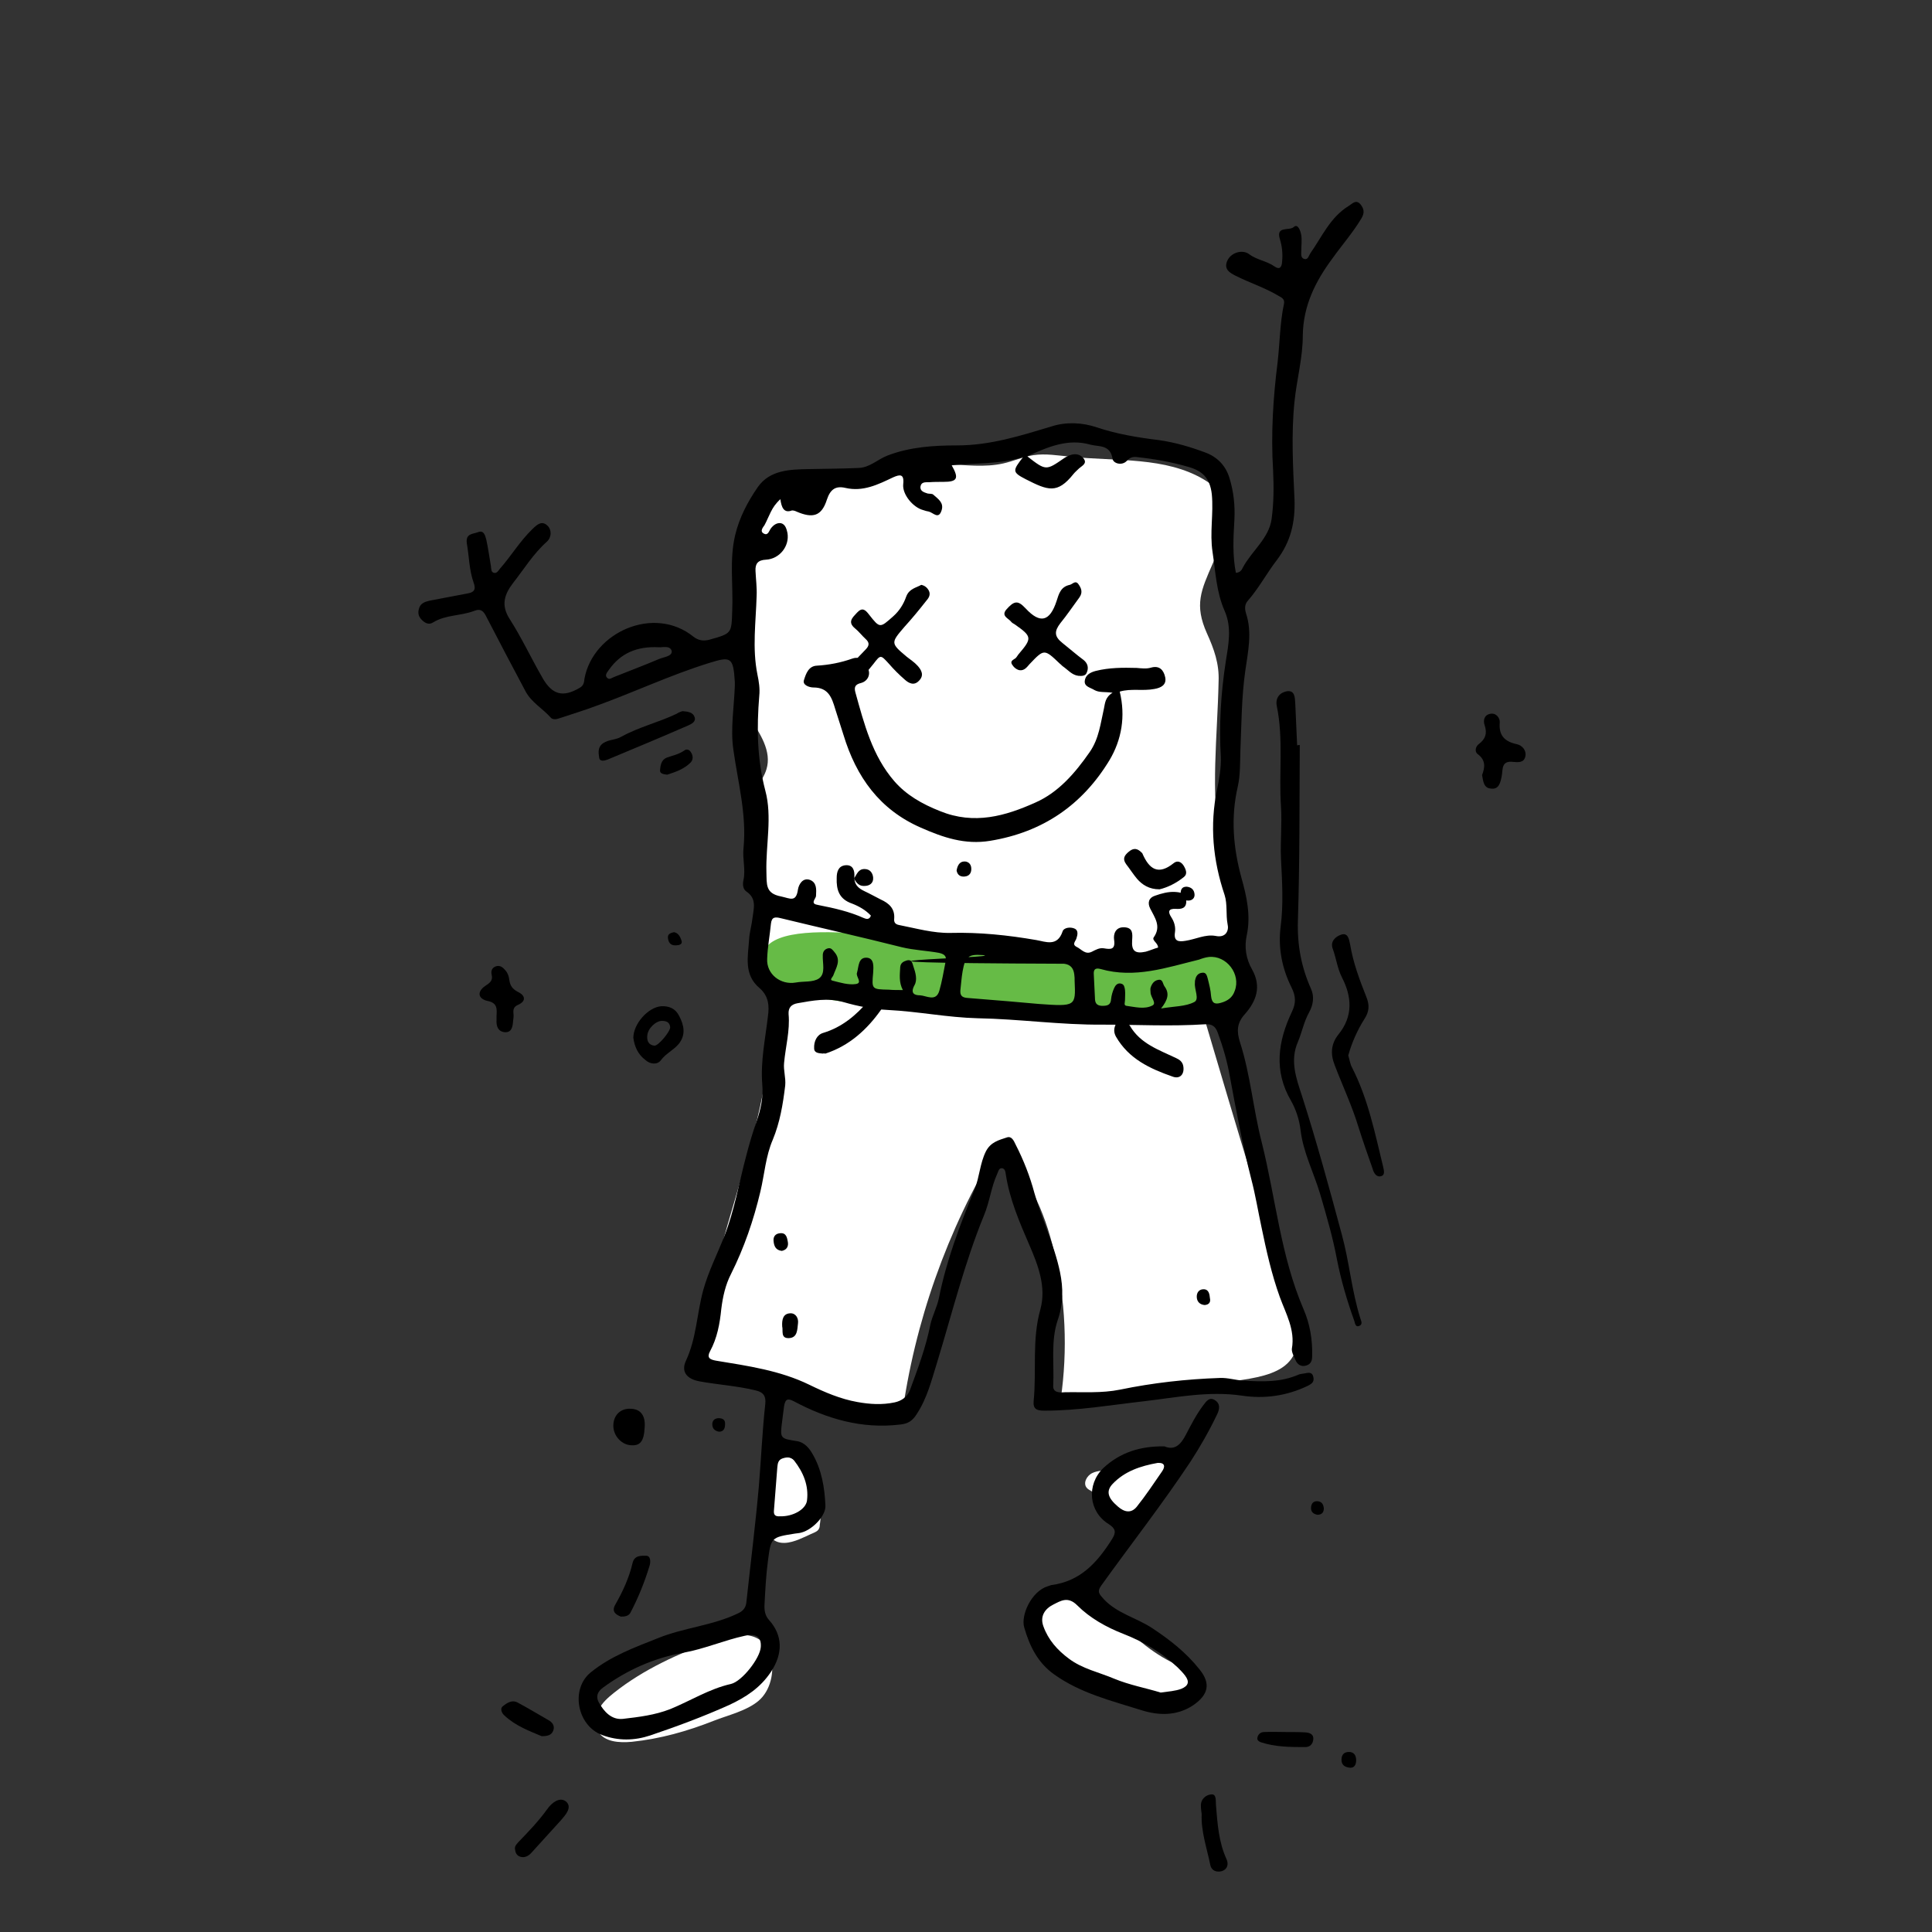 <?xml version="1.0" encoding="UTF-8"?> <!-- Generator: Adobe Illustrator 22.1.0, SVG Export Plug-In . SVG Version: 6.00 Build 0) --> <svg xmlns="http://www.w3.org/2000/svg" xmlns:xlink="http://www.w3.org/1999/xlink" id="Layer_1" x="0px" y="0px" viewBox="0 0 514 514" style="enable-background:new 0 0 514 514;" xml:space="preserve"><rect x="0" y="0" width="514" height="514" fill="#333333" stroke="none"/> <style type="text/css"> .st0{fill:#FFFFFF;} .st1{fill:#66BB46;} </style> <g> <path class="st0" d="M320.5,271.2c-38.4-4.7-77-7.6-115.7-8.7c3.3,34.2-17,66.6-18.5,101c17.5,5.8,35.4,10.3,53.6,13.6 c3.4-25.3,12.1-49.9,25.4-71.8c8.2,6.7,12.6,17.1,15.1,27.5c3.1,12.9,3.7,26.3,1.8,39.5c0,0.2,36.3-3.3,39.7-3.9 c11.1-2,24.3-1.4,23.3-14.2c-1-13-8.3-28-12-40.5C328.9,299.6,324.7,285.4,320.5,271.2z"></path> <g> <path class="st0" d="M324.6,225.1c1.2,6.4,3.3,12.8,2.9,19.3c-0.2,4.6-1.6,9.6,0.8,13.6c0.5,0.8,1.2,1.6,1.2,2.5 c0.1,0.9-0.4,1.7-0.9,2.3c-4.6,6.4-13.6,7.1-21.5,7.2c-8.6,0.1-17.2,0.3-25.8,0.4c-2,0-4,0.1-5.9-0.3c-2.5-0.5-4.9-1.6-7.3-2.5 c-14.1-5.3-29.8-3.6-44.8-2.2c-5.2,0.5-10.7,0.8-15.2-1.8c-3.1-1.8-5.4-5-6.1-8.5c-0.8-4,0.3-8,1-12c1-6.4,0.9-12.9-0.4-19.3 c-1-4.7-2.7-9.8-0.9-14.3c0.6-1.7,1.7-3.1,2.2-4.8c1.5-4.8-1.7-9.6-4.5-13.8c-1.2-1.8-2.4-3.7-2.5-5.8c-0.1-1.9,0.6-3.8,1.1-5.6 c2.5-8.5,1.2-17.6,1.7-26.4s3.5-18.6,11.4-22.7c2.4-1.2,5.1-1.8,7.7-2.4c10.9-2.4,21.9-4.9,33.1-4.5c5,0.2,10.1,0.9,15-0.2 c2.7-0.6,5.3-1.8,8-2.2c3.3-0.5,6.6,0.1,9.9,0.4c12.1,1.3,25.3-0.1,35.7,6.2c1.2,0.7,2.4,1.6,3.2,2.8c0.8,1.2,1.1,2.7,1.3,4.1 c0.6,5.1-0.2,10.4-2.3,15.2c-3.2,7.3-5,11.1-1.6,18.7c1.9,4.2,3.3,8.1,3.1,12.8C323.9,196,322,210.3,324.6,225.1z"></path> <path class="st1" d="M276.3,268.5c16.9,1.3,34,2.5,50.8,0.6c3.2-3.8,6.4-9.5,3.3-13.4c-2.3-2.8-6.6-2.7-10.2-2.1 c-12.1,1.9-24.9,5.4-36.3,0.9c-2.5-1-4.8-2.3-7.3-3.2c-7.7-2.8-16.1-1.2-24.3-0.7c-7.6,0.5-54.8-9.6-48.9,7 C208.1,270.9,264.1,267.5,276.3,268.5z"></path> <path class="st0" d="M278.3,179.8c0.1,0.5-0.1,1.1-0.5,1.5c-0.3,0.3-0.8,0.4-1.2,0.5s-0.9,0.2-1.3,0.4c-0.1,0-0.3,0.1-0.4,0 c-0.1,0-0.2-0.1-0.3-0.2c-0.3-0.3-0.6-0.6-0.7-1c-0.1-0.2-0.1-0.3-0.2-0.5c-0.2-0.6-0.4-1.3-0.2-1.9c0.1-0.4,0.3-0.8,0.5-1.2 c1.4-0.3,3.1,0.3,3.9,1.5c0.1,0.1,0.2,0.3,0.2,0.5s0,0.3,0,0.5c0,0.4,0.1,0.7,0.3,1"></path> <path class="st0" d="M301.2,402.3c-1.9,0.8-4.2,0.9-6-0.3c-2-1.3-2.8-3.9-4.7-5.2c-0.5-0.3-1.1-0.6-1.4-1c-1-1.2,0-3.2,1.5-3.9 c1.4-0.7,3.1-0.6,4.7-0.9c1.4-0.3,2.7-0.9,3.8-1.8c0.6-0.5,1.1-1,1.7-1.3c3.5-1.8,10.1-0.3,9.3,4.4 C309.5,395.7,304.3,401,301.2,402.3z"></path> <path class="st0" d="M204,401.6c-0.4,3-0.5,6.6,2,8.2c2.2,1.4,5.2,0.4,7.6-0.7c1-0.4,1.9-0.9,2.9-1.3c0.4-0.2,0.9-0.4,1.2-0.8 c0.3-0.4,0.4-0.8,0.4-1.3c0.8-4.8-0.4-9.9-3.2-13.8c-2-2.8-5.1-5.2-8.6-4.8c-3.8,4.1-4.7,10.6-2.2,15.6"></path> <path class="st0" d="M168.1,463.4c-3.3,0.3-7.3,0.1-9-2.8c-1-1.7-0.7-4,0.2-5.8c0.9-1.8,2.5-3.2,4-4.4c7.9-6.3,17.3-10.5,26.8-14 c5.6-2.1,13.1-2.9,15,4.4c1,4-0.1,9-3.3,11.7c-3.2,2.7-8.1,3.8-11.9,5.3C182.8,460.6,175.7,462.6,168.1,463.4z"></path> <path class="st0" d="M315.8,444c0.5,0.2,1.1,0.4,1.5,0.8c1.2,1.1,0.8,3.2-0.4,4.2c-1.2,1.1-2.9,1.3-4.5,1.6c-3.5,0.5-7.1,1-10.4,0 c-3.8-1.1-7-4-10.9-4.9c-1.3-0.3-2.7-0.3-3.9-0.9c-1.4-0.6-2.4-1.7-3.4-2.8c-2.5-2.7-4.9-5.5-7.4-8.2c-0.6-0.7-1.3-1.5-1.2-2.4 c0-0.6,0.4-1.2,0.8-1.7c3.3-4.2,9.6-5.8,14.5-3.7c2.7,1.2,4.9,3.3,7,5.3C303,436.7,308.2,441.2,315.8,444z"></path> <path d="M309.8,384.8c2.8,1.2,4.4-0.6,5.7-3.1c1.4-2.7,2.8-5.4,4.6-7.8c0.9-1.2,1.7-2.3,3.1-1.4c1.5,0.9,1.3,2.4,0.6,3.8 c-2.1,4.4-4.5,8.6-7.1,12.6c-7.5,11.3-15.8,21.9-23.7,32.9c-1.3,1.8-0.4,2.4,0.7,3.7c3.6,3.8,8.7,4.9,12.9,7.7 c4.7,3.1,9,6.5,12.5,10.9c3.1,3.8,2.4,6.8-1.7,9.6c-4.4,2.9-9.2,2.7-13.7,1.3c-7.9-2.5-16.2-4.5-23.2-9.5c-4.4-3.1-6.6-7.6-8-12.5 c-1-3.2,1.9-9.7,6.3-11c0.3-0.1,0.6-0.2,0.9-0.3c7.8-1,12.3-6.1,16.2-12.3c1.1-1.8,0.9-2.7-0.9-3.9c-5.4-3.3-6-10.5-1.5-14.9 C298,386.4,303.4,384.7,309.8,384.8z M308.8,450.3c2.1-0.3,3.9-0.4,5.5-1c1.9-0.8,2.2-1.9,1-3.5c-0.6-0.8-1.3-1.5-2-2.2 c-4.2-3.9-9-6.8-14.4-8.9c-4.6-1.8-8.9-4.2-12.3-7.6c-2.5-2.5-4.4-1.2-6.4-0.2c-2.2,1.1-3.6,3.1-2.6,5.8c1.3,3.6,3.7,6.3,6.8,8.6 c3.6,2.7,8,3.6,12,5.3C300.5,448.3,304.9,449.1,308.8,450.3z M308,389.2c-4.5,0.8-8.8,2.2-12,5.6c-1.8,1.9-1.3,3.7,1.4,6 c1.7,1.5,3.5,1.9,5,0.1c2.4-3,4.6-6.3,6.8-9.5C310,390.2,310,389.1,308,389.2z"></path> <path d="M345.8,198.2c-0.1,15.6,0,31.1-0.5,46.7c-0.2,6.5,0.9,12.4,3.5,18.2c0.9,2,0.6,4.2-0.5,6.2c-1.4,2.5-1.9,5.3-3,7.9 c-2.2,5-0.4,9.8,1.1,14.4c3.9,12.2,7.3,24.6,10.6,36.9c2,7.3,2.6,14.9,4.9,22.2c0.2,0.7,0.8,1.7-0.4,2.1c-0.9,0.3-1-0.8-1.2-1.4 c-1.9-5.3-3.5-10.7-4.6-16.3c-1.1-5.9-2.8-11.7-4.5-17.5c-1.7-5.7-4.5-11-5.2-17c-0.3-2.6-1.2-5.4-2.5-7.7 c-4.7-8-3.5-15.9,0.2-23.7c1.1-2.3,1.1-4.1-0.1-6.5c-2.5-5-3.6-10.5-2.9-16.1c0.8-6.1,0.4-12.1,0.1-18.2c-0.2-4.6,0.3-9.3,0-13.9 c-0.6-8.9,0.7-17.8-1.1-26.6c-0.5-2.3,0.9-3.7,2.7-4c2.1-0.3,2.1,1.7,2.2,3.2c0.2,3.7,0.3,7.5,0.5,11.2 C345.5,198.2,345.6,198.2,345.8,198.2z"></path> <path d="M358.7,280.8c0.4,1.3,0.5,2.3,1,3.2c4.3,8.4,6.1,17.5,8.3,26.5c0.2,0.9,0.5,2.1-0.5,2.4c-1.3,0.4-2-0.8-2.3-1.9 c-1.3-3.7-2.6-7.4-3.8-11.2c-1.7-5.6-4.2-10.9-6.3-16.4c-1.2-3-1-5.7,1-8.2c3.9-4.8,3.6-10,0.9-15.2c-1.2-2.4-1.5-5-2.4-7.5 c-0.8-2,0.7-3.3,2.1-3.8c1.9-0.7,2.2,1.1,2.5,2.6c0.8,4.8,2.5,9.4,4.3,13.9c0.9,2.2,0.8,3.9-0.5,5.9 C361.1,274.1,359.6,277.5,358.7,280.8z"></path> <path d="M168.5,276.1c0-3.7,3.9-8.1,7.4-8.4c2.1-0.1,3.8,0.6,4.8,2.6c1.3,2.5,1.8,5-0.1,7.4c-1.4,1.7-3.5,2.6-4.8,4.4 c-0.9,1.2-2.8,1.1-4.1-0.1C169.7,280.5,168.8,278.4,168.5,276.1z M176.1,271.6c-1.6,0-3.8,2-3.9,4c-0.1,1.3,0.3,2.4,1.9,2.6 c1,0.1,4.2-3.7,4.2-4.9C178.2,272.2,177.6,271.6,176.1,271.6z"></path> <path d="M181.6,189.2c1.4,0.1,2.8,0.3,3.2,1.6c0.4,1.2-0.8,1.8-1.7,2.2c-7.1,3.1-14.3,6.1-21.5,9.1c-0.8,0.3-2.1,0.6-2.2-0.6 c-0.2-1.3-0.4-2.8,1.1-3.8s3.3-0.8,4.8-1.7c4.7-2.6,9.9-3.8,14.7-6.1C180.6,189.5,181.2,189.3,181.6,189.2z"></path> <path d="M298.7,272.1c0.7,0.1,1.5,0.1,1.9,0.8c2.8,4.8,7.7,6.4,12.3,8.6c0.9,0.4,1.7,1,1.9,2.1c0.4,2.2-0.9,3.6-2.9,2.8 c-6-2.1-11.6-4.7-15-10.6c-0.6-1.1-0.6-2.1-0.1-3.2C297.2,271.9,298,272,298.7,272.1z"></path> <path d="M132.1,270.3c0.1-1.8,0.3-3.5-2.4-4c-2.6-0.6-2.8-2.5-0.6-4c1.2-0.8,2.1-1.4,1.7-3c-0.2-0.9,0-1.8,1.1-2.2 c1.2-0.4,1.9,0.3,2.6,1.1c0.6,0.7,0.9,1.6,1,2.5c0.2,1.5,0.8,2.4,2.3,3.2c2.1,1,2.1,2.5,0.1,3.4c-1.2,0.5-1.4,1.2-1.3,2.3 c0.1,0.7,0,1.4-0.1,2.1c-0.1,1.5-0.4,3.1-2.3,2.9c-1.7-0.2-2.2-1.6-2.1-3.2C132.1,270.9,132.1,270.6,132.1,270.3z"></path> <path d="M218.9,280.3c-1-0.1-2.3-0.1-2.3-1.4c-0.1-1.8,0.7-3.6,2.4-4.1c5-1.5,8.8-4.7,12.1-8.6c0.8-0.9,1.5-1.4,2.6-0.6 c1,0.7,1.6,1.8,0.8,2.9c-3.8,5.4-8.5,9.7-14.9,11.8C219.4,280.3,219.2,280.2,218.9,280.3z"></path> <path d="M319.7,482.6c-0.1-0.7-0.2-1.4-0.2-2.1c-0.1-1.9,1.4-3,2.7-3.1c1.5-0.2,1.2,1.7,1.3,2.8c0.4,4.9,0.7,9.8,2.8,14.4 c0.6,1.3,0.3,2.7-1.2,3.2c-1.4,0.4-2.8-0.1-3.1-1.6C321.1,491.7,319.5,487.3,319.7,482.6z"></path> <path d="M137,491.9c-0.1-0.8,0.5-1.3,0.9-1.8c2.7-2.8,5.4-5.6,7.7-8.8c1.1-1.6,3.3-3.4,5-2c1.7,1.5-0.1,3.5-1.3,4.9 c-2.6,2.9-5.3,5.8-7.9,8.7c-0.8,0.9-1.8,1.4-2.9,1.1C137.4,493.7,137.1,492.8,137,491.9z"></path> <path d="M165.2,430.1c-1.3-0.5-2.6-1.3-1.5-3.2c2-3.5,3.7-7.2,4.6-11.1c0.5-2.1,2.4-1.9,3.6-1.9c1.3,0,1.2,1.8,0.9,2.7 c-1.3,4.3-3,8.5-5.1,12.5C167.2,429.9,166.4,430.1,165.2,430.1z"></path> <path d="M144.1,461.9c-3.3-1.4-6.9-2.7-9.9-5.5c-0.7-0.6-1.2-1.8-0.5-2.4c1.1-0.9,2.5-1.9,4.1-1c2.8,1.5,5.6,3.2,8.4,4.8 c0.9,0.6,1.4,1.5,1,2.6C146.7,461.7,145.6,461.9,144.1,461.9z"></path> <path d="M171.5,379.9c-0.2,3.6-1.2,4.8-3.7,4.6c-2.7-0.2-4.9-2.9-4.6-5.7c0.2-2.5,2.1-4.2,4.7-4 C170.5,374.9,171.8,376.7,171.5,379.9z"></path> <path d="M394.3,206.2c0.8-2.1,1-4-1.2-5.6c-0.8-0.6-0.6-2,0.4-2.7c1.7-1.3,2.2-2.8,1.5-4.9c-0.5-1.4-0.1-2.8,1.5-3.1 c1.6-0.3,2.6,1.2,2.5,2.3c-0.3,3.5,1.3,5.1,4.6,5.8c1.3,0.3,2.6,1.6,2.2,3.3c-0.4,1.7-2,1.5-3.2,1.4c-3.3-0.4-2.7,2-3.1,3.9 c-0.3,1.5-0.7,3.5-2.8,3.2C394.7,209.7,394.6,207.8,394.3,206.2z"></path> <path d="M342.3,460.8c1.7,0,3.4,0,5.1,0.1c1.1,0.1,2.1,0.5,2,1.8s-0.9,2.1-2.1,2.1c-4,0-8,0-11.9-1.3c-0.5-0.2-0.9-0.5-0.9-1 c0.1-1.1,0.9-1.7,1.8-1.7C338.3,460.7,340.3,460.8,342.3,460.8C342.3,460.7,342.3,460.7,342.3,460.8z"></path> <path d="M177.5,206.1c-1-0.1-2-0.3-1.9-1.2c0.1-1.2,0.3-2.7,1.7-3.3c1.6-0.6,3.3-0.9,4.7-1.9c0.6-0.5,1.4-0.3,1.8,0.4 c0.6,0.9,0.7,2-0.1,2.8C182,204.6,179.7,205.4,177.5,206.1z"></path> <path d="M359.3,470.3c-1.6-0.1-2.4-0.8-2.4-2.1s0.6-2.1,2-2.1c1.3,0,1.9,0.9,1.9,2.2C360.8,469.5,360.3,470.3,359.3,470.3z"></path> <path d="M191.3,380.9c-1.1-0.2-1.8-0.8-1.8-2c0-1,0.7-1.6,1.7-1.6s1.8,0.4,1.7,1.6C192.9,379.9,192.6,380.9,191.3,380.9z"></path> <path d="M350.5,403c-1.1-0.2-1.8-0.8-1.7-2c0.1-1.1,0.7-1.7,1.8-1.6c1.1,0.1,1.5,0.9,1.6,1.9C352.2,402.3,351.7,403,350.5,403z"></path> <path d="M179.3,248c1.2,0.2,1.7,1.3,2,2.2c0.4,1.1-0.7,1.3-1.5,1.3c-1.4,0.1-2-0.8-2.1-2C177.6,248.5,178.4,248.2,179.3,248z"></path> <path d="M296,184.3c-2.2-0.3-3.5,0-4.8-0.7c-1.1-0.7-2.8-0.9-2.6-2.5c0.2-1.5,1.4-2.2,2.9-2.6c3.6-0.9,7.2-0.9,10.9-0.8 c1.3,0.1,2.6,0.3,3.9-0.1c2.2-0.6,3.3,0.7,3.7,2.6c0.4,2-1.1,2.8-2.9,3.1c-3.1,0.6-6.2-0.2-9.2,0.7c1.6,6.6,0.5,12.8-2.7,18.2 c-7.2,11.9-17.7,19.2-31.8,21.5c-6.7,1.1-12.5-0.9-18.4-3.5c-11-4.8-17.2-13.5-20.6-24.7c-0.7-2.3-1.5-4.6-2.2-6.9 c-0.9-3-1.8-5.7-5.8-5.7c-1,0-3-0.6-2.5-2c0.5-1.6,1.2-3.7,3.4-3.8c3.3-0.2,6.4-0.8,9.5-1.9c2.4-0.8,3.4,1.1,4.1,2.6 c0.8,1.6,0,3.4-1.8,3.9c-1.7,0.4-1.9,1.2-1.5,2.6c2.3,8.3,4.5,16.8,10.3,23.5c3.2,3.7,7.4,6.1,12.2,8c9.1,3.7,17.4,1.3,25.4-2.3 c6.1-2.7,10.5-7.8,14.4-13.4c2.5-3.6,2.9-7.7,3.8-11.6C294,187.1,294,185.5,296,184.3z"></path> <path d="M245.1,155.6c1,0.2,1.6,0.8,2,1.5c0.6,1.2-0.1,2.1-0.8,2.9c-1.8,2.3-3.7,4.6-5.7,6.8c-3.6,4.2-3.7,4.3,0.6,7.9 c1,0.8,2.1,1.5,2.9,2.4c1.1,1.2,1.8,2.6,0.4,4c-1.3,1.4-2.7,0.7-3.8-0.3c-1.5-1.3-2.9-2.7-4.2-4.2c-2.2-2.4-2.2-2.5-4.1,0 c-1.5,1.9-3.1,3.7-4.9,5.4c-0.6,0.5-1.2,1.1-2.1,1.2c-1.1,0.2-2-0.4-2.5-1.2c-0.6-0.9,0.1-1.4,0.7-2c2.2-2.3,4.3-4.8,6.6-7.1 c1.1-1.1,1.2-1.9,0.1-2.9c-1-0.9-1.8-2-2.8-2.8c-2.1-1.7-0.7-2.9,0.5-4.2c1.4-1.5,2.2-0.8,3.2,0.5c2.9,3.7,2.9,3.6,6.4,0.5 c1.7-1.5,2.8-3.3,3.5-5.3C241.9,156.6,243.7,156.4,245.1,155.6z"></path> <path d="M286.9,179.8c-1.7-0.2-2.8-1.6-4.1-2.5c-0.3-0.2-0.5-0.5-0.8-0.7c-4.2-4-4.2-4-8.1,0.1c-0.7,0.8-1.4,1.8-2.7,1.6 c-0.9-0.2-1.6-0.9-2-1.6c-0.5-0.9,0.5-1.2,1-1.6c0.4-0.4,0.6-0.9,1-1.3c3.4-4,3.3-4.5-1.1-7.6c-0.4-0.3-0.8-0.4-1.1-0.8 c-0.7-0.9-2.7-1.5-1.3-3.2c2.1-2.4,3.1-2.5,5-0.5c0.1,0.1,0.1,0.1,0.2,0.2c3.8,4.1,6.4,3.5,8.2-2c0.6-1.9,1.1-3.8,3.5-4.3 c0.8-0.2,1.5-1.3,2.3-0.2c0.8,1.1,1.2,2.2,0.3,3.5c-1.7,2.3-3.3,4.7-5.1,6.9c-1.6,2.1-1.7,3.5,0.6,5.3c1.9,1.5,3.7,3.1,5.6,4.5 c1.1,0.9,1.4,2.1,0.8,3.4C288.8,179.8,287.9,179.9,286.9,179.8z"></path> <path d="M308.5,236.6c-2.8,0-4.6-1.2-6-2.8c-1-1.2-1.9-2.6-2.9-3.9c-1-1.4-0.5-2.3,0.7-3.3c1.3-1.1,2.3-0.9,3.4,0.2 c0.1,0.1,0.1,0.1,0.2,0.2c1.8,4.2,4.2,6,8.4,2.6c0.9-0.7,1.9-0.4,2.6,0.7c0.6,1,1.1,2.2,0.1,3C312.9,235,310.6,236.1,308.5,236.6z "></path> <path d="M227.2,233.7c0.8-1.1,1.1-2.5,2.8-2.5c1.5,0,2.2,1.1,2.3,2.3c0.1,1.5-1,2.2-2.3,2.2C228.6,235.8,227.8,234.9,227.2,233.7z "></path> <path d="M208,332.8c-1.7-0.2-2.1-1.4-2.2-2.7c-0.1-1.1,0.5-1.9,1.7-2c1.7-0.2,1.9,1.2,2.1,2.3C209.8,331.5,209.4,332.5,208,332.8z "></path> <path d="M320.5,347.2c-1.2-0.1-2-0.8-2.1-2c-0.1-1.3,0.6-2.2,1.8-2.2c1.4,0,1.6,1.3,1.7,2.4C322.1,346.3,321.8,347.1,320.5,347.2z "></path> <path d="M254.5,231.6c0.2-1.2,0.7-2.3,1.9-2.4c1-0.1,1.9,0.5,2,1.7s-0.4,2.2-1.8,2.3C255.4,233.3,254.7,232.7,254.5,231.6z"></path> <path d="M315.7,235.9c1.1,0.1,2,0.7,2.1,2c0.1,1-0.6,1.7-1.7,1.7c-1.1,0-1.9-0.7-2-1.8C314.1,236.7,314.4,235.9,315.7,235.9z"></path> <path d="M208.1,352.9c-0.1-1.8,0.2-3.4,2.1-3.5c1.5-0.1,2.3,1.3,2.1,2.7c-0.2,1.6-0.1,3.8-2.4,3.9 C207.6,356.1,208.4,354,208.1,352.9z"></path> <path d="M328.8,152.4c1.3-0.1,1.6-0.9,1.9-1.5c2.4-4.4,6.9-7.7,7.6-12.8c0.6-4.3,0.6-8.7,0.4-13c-0.6-9.6,0-19.2,1.2-28.7 c0.6-5.2,0.6-10.4,1.7-15.6c0.2-1-0.3-1.5-1.3-2c-3.6-2.2-7.7-3.5-11.5-5.4c-1.6-0.8-3.4-1.8-2.2-4.2c1-2,3.9-2.9,5.7-1.6 c2.1,1.6,4.7,1.8,6.8,3.3c1.3,0.9,1.9,0.3,2-1.3c0.2-2.1,0-4.1-0.6-6c-1.1-3.6,2.5-2.1,3.7-3.2c1.1-1,1.8,1,2,2.2 c0.2,1.4,0,2.8,0,4.2c0,0.8-0.2,1.8,0.8,2.1c1,0.3,1.2-0.9,1.6-1.5c3.1-4.4,5.3-9.6,10.2-12.6c1-0.6,1.9-1.8,3.1-0.5 c1,1.2,1.2,2.3,0.3,3.8c-2.2,3.7-5.1,7-7.6,10.5c-4.7,6.3-7.9,12.8-8,20.7c0,5.9-1.6,11.6-2.2,17.5c-0.9,8.7-0.4,17.4,0,26.1 c0.2,6.1-1,11.2-4.7,16.1c-2.7,3.5-4.8,7.5-7.7,10.8c-1,1.1-0.8,2.4-0.5,3.4c1.7,5.1,0.5,10.3-0.2,15.3c-1,7-1,14.1-1.3,21.2 c-0.1,3.2,0,6.5-0.7,9.6c-1.9,8.2-1.2,16.3,1,24.3c1.4,5,2.5,10,1.4,15.2c-0.7,3.2-0.2,6.3,1.4,9.1c2.6,4.6,1.1,8.5-1.9,11.9 c-2.2,2.4-2.2,4.7-1.3,7.5c2.8,8.7,3.5,17.8,5.8,26.7c3.7,14.8,5,30.1,11.1,44.3c1.7,3.9,2.4,8.1,2.3,12.4c0,1.3-0.3,2.2-1.6,2.6 c-1.4,0.4-2.4-0.3-2.9-1.6c-0.4-0.9-1-2-0.9-2.9c0.9-5-1.6-9.3-3.2-13.7c-2.2-6.1-3.6-12.4-4.9-18.7c-0.9-4.2-1.6-8.5-2.7-12.7 c-2.3-9-4-18.1-5.7-27.3c-0.7-4-1.8-7.8-3.2-11.6c-0.6-1.7-1.5-2.4-3.3-2.3c-9.1,0.6-18.2,0.1-27.3,0.1 c-11.2,0.1-22.2-1.5-33.3-1.7c-8-0.2-15.8-1.8-23.8-2.2c-4.1-0.2-8.1-1-11.9-2.1c-4.2-1.2-8.2-0.4-12.2,0.3 c-1.7,0.3-2.5,1.2-2.4,2.9c0.4,4.4-0.8,8.6-1.2,13c-0.2,2,0.5,3.9,0.3,6c-0.6,5-1.4,9.8-3.3,14.4c-1.9,4.4-2.2,9.2-3.3,13.8 c-1.8,7.6-4.3,14.9-7.8,21.9c-1.5,2.9-2.2,6.1-2.6,9.3c-0.4,4-1.1,7.8-3,11.3c-0.9,1.7-0.1,2.2,1.6,2.5c8.5,1.4,17,2.6,24.8,6.4 c4.1,2,8.3,3.8,12.8,4.6c3.3,0.6,6.6,0.8,9.9,0.1c1.9-0.4,3.4-1.5,4.1-3.3c2.1-5.7,4.2-11.3,5.4-17.3c0.5-2.4,1.8-4.7,2.3-7.2 c2-10,5.6-19.5,9.5-28.9c1.3-3.3,1.4-6.9,3-10.1c1.3-2.5,3.5-3,5.6-3.7c1.2-0.4,1.8,0.8,2.3,1.9c2.1,4.1,3.8,8.4,5,12.9 c2,7.1,5.3,13.8,6.8,21c0.9,4.3,0.9,8.5-0.6,12.8c-1.9,5.6-0.9,11.7-1.2,17.5c-0.1,1.9,1.9,1.8,3,1.7c4.9-0.1,9.9,0.3,14.8-0.7 c8.7-1.8,17.6-2.8,26.5-3.1c2.2-0.1,4.2,0.6,6.3,0.7c5,0.3,9.9,0.5,14.7-1.6c0.5-0.2,1-0.2,1.5-0.3c1-0.2,2.1-0.5,2.4,0.9 c0.3,1.3-0.3,1.8-1.5,2.4c-5.6,2.7-11.6,3.5-17.5,2.6c-8.9-1.3-17.5,0.5-26.1,1.5c-8.8,1-17.5,2.5-26.4,2.5 c-2.1,0-3.1-0.4-2.9-2.6c0.8-8.1-0.5-16.3,1.8-24.4c1.6-5.9-0.6-11.7-3-17.2c-2.6-6-5.2-12.1-6.2-18.6c-0.1-0.7-0.2-1.6-1-1.7 c-0.9-0.1-1,0.9-1.3,1.5c-1.6,3.5-2,7.4-3.5,11c-5.2,12.7-8.5,26.1-12.5,39.2c-1.5,4.8-2.6,9.4-5.4,13.7c-1.2,1.9-2.4,2.6-4.5,2.8 c-10.1,1.2-19.4-1.5-28.2-6.2c-1.9-1-2.3-0.3-2.6,1.3c-0.2,1.3-0.3,2.6-0.5,3.9c-0.6,4.7-0.6,4.7,3.9,5.4c2,0.3,3.3,1.9,4.1,3.3 c2.5,4.2,3.3,9.1,3.5,13.9c0.1,2.7-3.4,6.3-6.3,7.1c-0.6,0.2-1.2,0.2-1.8,0.3c-6.3,1-6.4,1-7.2,7.3c-0.5,3.8-0.7,7.7-0.9,11.5 c-0.1,1.5,0.1,3,1.2,4.2c3.7,4.1,3.7,9,0.5,13.8c-2.8,4.2-6.6,6.7-11.1,8.8c-6.9,3.1-13.9,5.7-21,8.1c-4.2,1.4-8.5,1.5-12.8-0.1 c-6.7-2.5-8.5-12.3-3-16.7c5.3-4.3,11.6-6.6,17.9-9.1c6.9-2.8,14.5-3.3,21.3-6.6c1.5-0.7,2.1-1.7,2.2-3.2 c1.1-10.2,2.4-20.5,3.3-30.7c0.6-7.2,0.9-14.5,1.7-21.8c0.2-2-0.4-3.1-2.6-3.6c-4.9-1.2-10-1.5-14.9-2.4c-3.3-0.6-5-2.5-3.6-5.5 c2.8-6,2.9-12.6,4.6-18.8c1.4-5,3.7-9.5,5.6-14.3c2.7-6.9,3.9-14.2,5.8-21.3c0.8-3.1,1.7-6.2,2.8-9.3c1.1-3.2,1.8-6.4,1.5-9.8 c-0.5-6.1,0.8-12.1,1.5-18.1c0.4-2.8,0.2-5.4-2.2-7.5c-4.3-3.6-3.1-8.4-2.8-13c0.1-1.9,0.7-3.8,0.9-5.7c0.3-2.5,1.2-5.1-1.6-7 c-0.9-0.6-1.1-1.8-0.8-3.1c0.6-2.8-0.3-5.7,0-8.4c0.9-9-1.5-17.6-2.7-26.3c-0.8-5.5,0.2-11.3,0.4-17c0-0.3,0-0.6,0-0.9 c-0.4-6.8-1.1-6.9-6.9-5.1c-10.3,3.2-20,7.8-30,11.4c-3.2,1.2-6.5,2.2-9.8,3.3c-0.8,0.3-1.8,0.4-2.3-0.2c-2.1-2.4-5.1-4-6.7-7 c-3.5-6.6-7-13.2-10.4-19.8c-0.7-1.4-1.4-2.3-3.2-1.6c-3.6,1.4-7.6,1-11,3.1c-1.1,0.7-2.1,0.2-3-0.7c-0.9-0.9-1.1-1.9-0.7-3.1 c0.4-1.3,1.5-1.7,2.8-2c3.3-0.6,6.7-1.3,10-1.9c1.8-0.3,2.4-1,1.7-2.9c-1.2-3.4-1.2-7-1.8-10.4c-0.4-2.7,1.6-2.5,2.9-3 c1.7-0.7,2,1,2.3,2.1c0.5,2.3,0.8,4.6,1.2,6.9c0.1,0.7,0,1.6,0.8,1.8c0.8,0.2,1.2-0.6,1.6-1.1c3-3.4,5.3-7.3,8.6-10.5 c1.4-1.4,2.6-2.3,4-1c1.2,1.1,1.2,3.1-0.1,4.3c-3.6,3.2-6.1,7.3-9,11c-2.3,3-3.3,5.9-0.9,9.6c3.2,5,5.7,10.4,8.7,15.6 c2.6,4.6,5.5,5.3,9.9,2.7c1.1-0.6,1.2-1.5,1.3-2.5c2.3-12.3,18.5-19.6,29-11.1c1.3,1,2.6,1.2,4.2,0.8c6-1.7,5.9-1.6,6.1-7.7 c0.3-6.7-0.8-13.6,0.8-20.2c1.1-4.6,3.3-8.8,6-12.7c3.2-4.6,8.6-4.7,13.5-4.8c4.4-0.1,8.9-0.1,13.3-0.3c3-0.1,5.1-2.3,7.7-3.3 c6-2.3,12.3-2.7,18.5-2.7c8.9,0,17-2.6,25.3-5.1c3.8-1.2,8.1-1,11.9,0.3c5.4,1.8,10.9,2.7,16.6,3.4c4.2,0.6,8.3,1.8,12.3,3.3 c3.2,1.2,5.4,3.5,6.4,6.8c1.1,3.6,1.5,7.3,1.3,11.1C328.1,143.3,327.9,147.8,328.8,152.4z M207.6,132.7c-2.4,2.3-3,4.8-4.2,7 c-0.4,0.6-1.4,1.7-0.1,2.3c1,0.5,1.3-0.7,1.7-1.3c0.7-1,1.7-1.7,2.8-1.5c1.2,0.3,1.5,1.7,1.7,2.6c0.6,3.5-2.1,6.9-5.7,7.1 c-2.2,0.1-2.9,1.1-2.8,3c0.1,2.2,0.4,4.4,0.3,6.6c-0.2,7-1.2,13.9,0.2,20.9c0.4,1.9,0.7,3.8,0.5,5.7c-0.7,8.5-0.6,16.8,1.6,25.2 c1.9,7,0.1,14.5,0.3,21.7c0.1,3.3-0.3,5.7,3.9,6.5c2.4,0.5,4,1.7,4.5-1.9c0.2-1.2,1.2-3.2,3.2-2.5c1.8,0.7,1.7,2.5,1.6,4.2 c0,0.3-0.2,0.6-0.3,0.8c-0.8,1.3-0.1,1.5,1,1.7c4.1,0.8,8.1,1.7,11.9,3.4c0.7,0.3,1.6,0.6,2-0.6c-1.4-1.5-3.2-2.5-5-3.2 c-3.5-1.2-4.2-3.7-4.1-6.8c0-1.6,0.4-3.2,2.3-3.4c2.1-0.2,2.5,1.5,2.4,3c-0.1,2.1,1,3.1,2.7,3.9c1.5,0.7,2.9,1.5,4.3,2.2 c2.2,1,3.8,2.4,3.6,5.1c-0.1,0.9,0.2,1.5,1.3,1.7c4.6,0.9,9.1,2.2,13.7,2.1c7.7-0.2,15.3,0.6,22.8,1.9c2.4,0.4,5.6,1.9,7-2.3 c0.3-1,2.1-1.3,3.3-0.7c0.9,0.5,0.7,1.6,0.4,2.5c-0.2,0.8-1.3,1.6,0,2.3c1.3,0.6,2.3,2.2,4.1,1.3c1-0.5,2-1.1,3.2-0.9 c1.8,0.3,3.1,0.4,2.7-2.3c-0.2-1.4,0.3-3.4,2.7-3.3s2.2,1.8,2.1,3.5c-0.2,2.8,0.8,3.6,3.6,3c1.1-0.3,2.2-0.8,3.3-1.1 c0-1.3-1.8-1.9-1.1-2.8c2-2.9,0.2-5.2-1-7.6c-0.8-1.6-0.3-2.9,1.3-3.4c1.7-0.6,3.5-1.1,5.3-1c1.5,0.1,2.9,0.3,3,2.3 c0.1,2.1-1.3,2.3-2.8,2.2c-2-0.1-2.1,0.8-1.2,2.2c0.8,1.2,1.2,2.6,1,4c-0.4,2.5,1,2.6,2.8,2.3c2.7-0.4,5.3-1.8,8-1.3 c2.8,0.6,3.6-1.5,3.2-3.1c-0.5-2.6,0-5.3-0.8-7.8c-3.1-9.2-4-18.5-2-28.1c0.6-2.8,1.1-5.8,1-8.6c-0.5-8.5,0-16.9,1.3-25.3 c0.7-4.5,1.7-9.1-0.3-13.6c-2.2-5-2.4-10.3-3.2-15.6c-0.8-5.2,0.3-10.2-0.2-15.4c-0.5-4.5-2.7-6.3-6.3-7.3 c-4.5-1.3-9-2.1-13.7-2.6c-1-0.1-1.8,0.1-2.6,1c-1.3,1.4-3.6,0.7-3.8-0.5c-0.6-3.9-3.7-3.2-5.9-3.8c-6-1.7-11.3,0.6-16.8,3.1 c5,3.9,5,3.8,9.8,0.5c0.6-0.4,1.2-0.7,1.9-0.9c1.3-0.4,2.6,0,3.3,1c1,1.3-0.4,1.9-1.2,2.6c-0.5,0.5-1.1,1-1.5,1.5 c-4.3,5.4-6.8,4.4-12.7,1.4c-3.7-1.9-3.5-2.3-0.7-5.9c-6.4,2-12.7,1.5-19,2.2c2,3.5,1.5,4.4-2.2,4.4c-1.3,0-2.6,0-3.9,0.1 c-0.9,0-2-0.1-2.2,1.1c-0.2,1.3,1,1.6,1.9,1.9c0.5,0.1,1.2,0,1.5,0.3c1.2,1.1,2.9,2.1,2.2,4.2c-0.8,2.5-2.2,0.6-3.4,0.3 c-0.5-0.1-1-0.2-1.5-0.4c-2.7-0.7-5.6-4.2-5.3-6.9c0.3-2.8-0.9-2.6-2.7-1.8c-4,1.9-8,3.9-12.7,2.8c-2.6-0.6-4,0.4-4.9,3.1 c-1.4,4.4-3.7,5.1-8.1,3.2c-0.4-0.2-0.8-0.3-1.2-0.3C208.6,136.6,207.9,135.1,207.6,132.7z M240.2,263.4c-1.1-2.1-0.8-4.1-0.7-6.1 c0.1-1.1,0.8-1.5,1.8-1.8c1.3-0.3,1.4,0.7,1.7,1.6c0.6,1.7,1.1,3.6,0.3,5c-1.2,2.2,0,2.7,1.5,2.7c1.7,0.1,4.2,1.8,5.1-1.2 c0.7-2.4,1.1-4.9,1.6-7.4c0.4-1.6,0.1-2.3-1.7-2.7c-3.3-0.6-6.6-0.7-9.9-1.5c-10.7-2.7-21.4-5.1-32.1-7.7 c-1.6-0.4-2.5-0.4-2.7,1.5c-0.3,3.1-0.9,6.2-1,9.3c-0.2,4.1,3.6,7,7.6,6.3c2.1-0.4,4.6,0,6.2-1.1c1.8-1.3,0.9-4,1-6.2 c0-0.9,0.5-1.6,1.4-1.8c0.8-0.2,1.2,0.4,1.7,1c1.9,2.2,0.4,4.2-0.3,6.2c-0.2,0.5-1.1,1.2-0.2,1.4c2,0.5,4.2,1.2,6.2,0.9 c1.9-0.3-0.1-2,0.3-3c0.5-1.7,0.3-4.2,2.7-4c1.9,0.2,1.7,2.4,1.6,4c-0.4,4.4-0.4,4.4,4.2,4.5C237.6,263.4,238.7,263.4,240.2,263.4 z M202.4,438.2c0.2-2.7-1.2-3.7-4.3-3c-5.5,1.2-10.7,3.5-16.3,4.5c-7.8,1.4-15,4.6-21.4,9.3c-1.5,1.1-1.9,2.4-1.1,3.9 c1.4,2.5,3.4,4.7,6.4,4.4c4.3-0.5,8.5-1,12.6-2.6c5.4-2.2,10.4-5.4,16.2-6.7C197.4,447.3,202.2,441.2,202.4,438.2z M276.4,267.1 c9.8,0.7,9.8,0.6,9.5-6.1c0-0.6,0-1.2-0.1-1.8c-0.2-1.6-1-2.6-2.7-2.8c-81.3-0.3-14.4-1.6-21.6-2.3c-3.9-0.3-4.7,0.4-5.4,4.3 c-0.3,1.7-0.4,3.4-0.6,5.1c-0.1,1.4,0.5,1.9,1.9,2C264.9,266.1,272.2,266.7,276.4,267.1z M308.9,268.3c3.5-0.6,6.5-0.5,8.8-1.7 c1.5-0.7,0-3.4,0.2-5.1c0-0.3,0-0.6,0.1-0.9c0.2-1,0.8-1.7,1.8-1.8c1.1-0.2,1.3,0.8,1.5,1.5c0.4,1.6,0.8,3.1,0.9,4.7 c0.2,1.8,0.9,2.3,2.6,1.8c1.8-0.5,3.1-1.4,3.7-3.2c1.7-4.4-2.2-9.5-6.9-9c-0.9,0.1-1.8,0.4-2.6,0.7c-8.6,2.1-17.1,5.1-26.2,2.5 c-1.5-0.4-1.9,0.2-1.8,1.5c0.1,2,0.2,4,0.3,6.1c0,1.3,0.3,2.1,1.8,2.2c1.4,0,2.4-0.1,2.5-1.8c0.1-1,0.4-2,0.8-2.9 c0.3-0.7,0.9-1.5,1.9-1.2c0.8,0.2,0.9,1,1,1.7c0.1,0.9,0,1.8,0,2.7c0,0.6-0.4,1.4,0.4,1.5c2.3,0.3,4.8,1,6.9-0.1 c1.2-0.6-0.5-2.2-0.5-3.5c0-0.4-0.1-0.8,0-1.2c0.3-1,0.9-1.9,2-2.1c1.3-0.3,1.2,1,1.7,1.7C311.2,264.3,310.7,266,308.9,268.3z M207.6,403.4c3.3,0.1,6.8-1.8,7.1-4.2c0.5-4-1-7.5-3.4-10.6c-0.8-1-1.9-1-3.1-0.6s-1.3,1.4-1.4,2.4c-0.3,3.8-0.6,7.7-0.9,11.5 C205.8,403.1,206.3,403.5,207.6,403.4z M175.3,172.2c-5.9-0.3-10.2,1.6-13.3,6c-0.4,0.6-1.2,1.4-0.5,2.1c0.6,0.7,1.3,0,1.9-0.2 c4-1.6,8-3.1,12-4.8c1.2-0.5,3.5-0.7,3.3-2.1C178.3,171.6,176.1,172.3,175.3,172.2z"></path> </g> </g> </svg> 